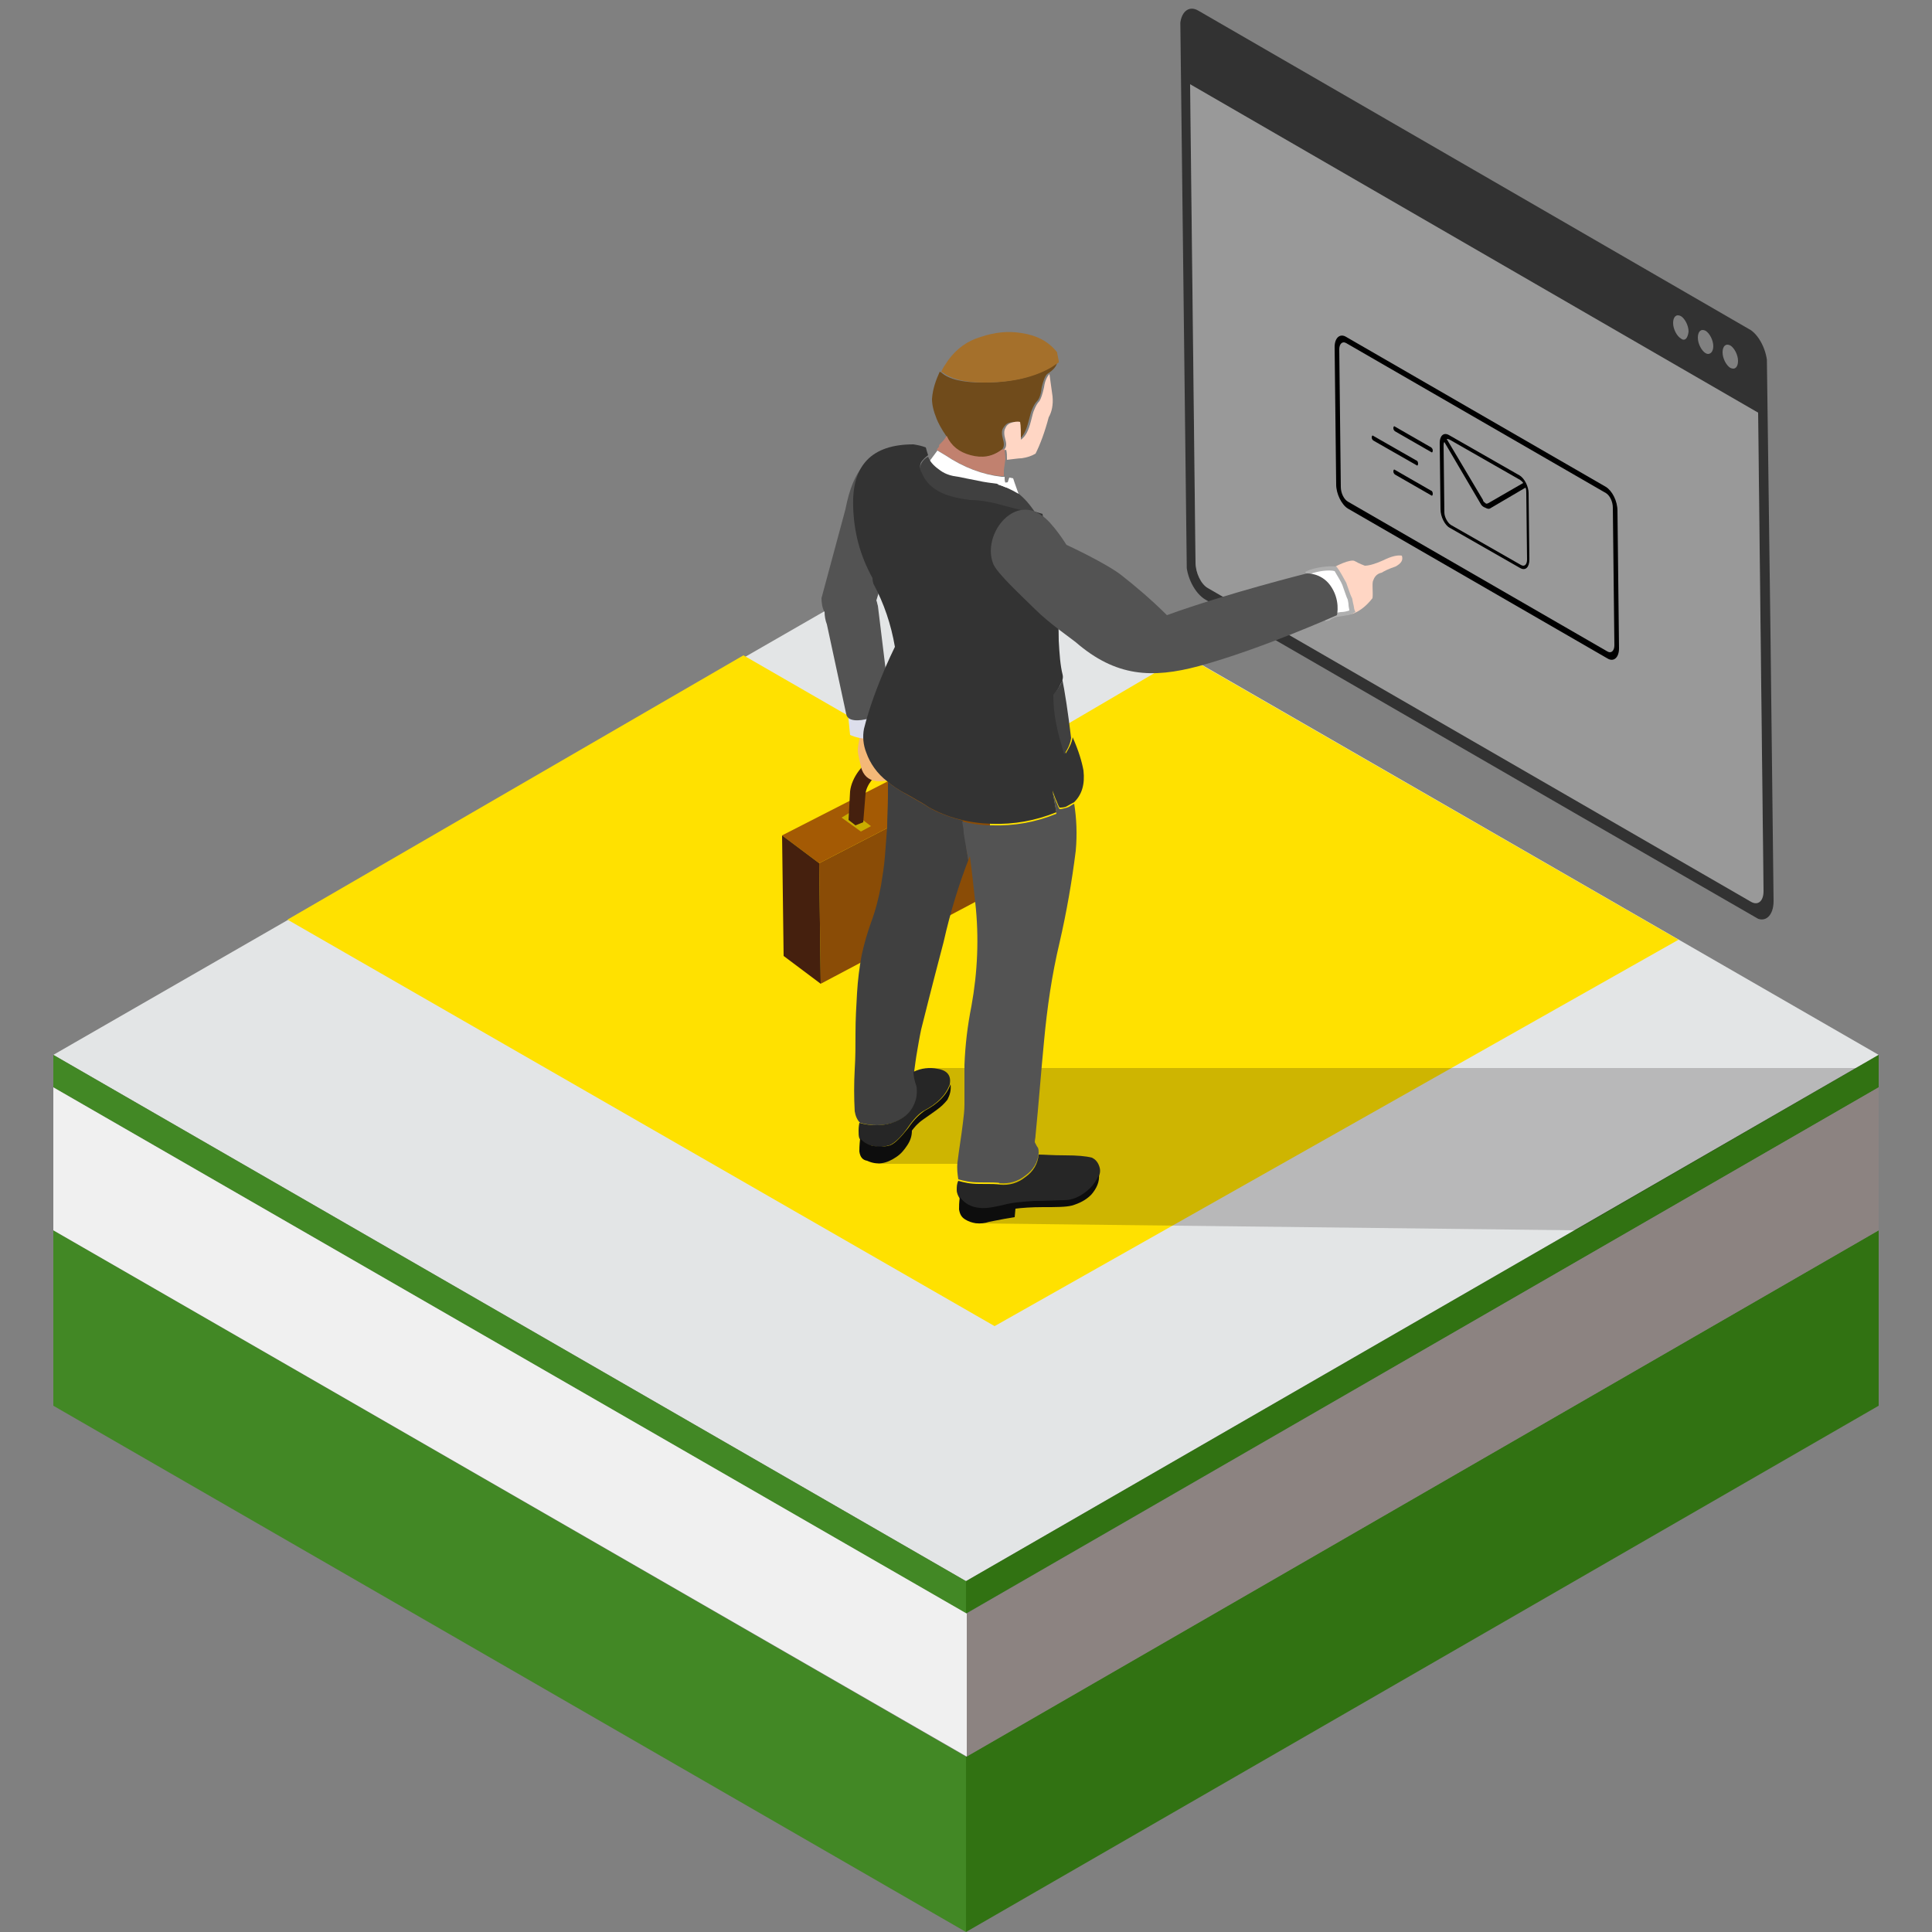 <svg xmlns="http://www.w3.org/2000/svg" xmlns:xlink="http://www.w3.org/1999/xlink" viewBox="0 0 250 250"><rect x="0" y="0" width="250" height="250" fill="#808080" stroke="none"/><style>.st0{display:none}.st1{display:inline;fill:#428825}.st2{fill:#e3e5e6}.st3{fill:#428825}.st4{fill:#317212}.st5{fill:#8c8381}.st6{fill:#f0f0f0}.st7{fill:#f9be00}.st8{fill:#ffe100}.st9{opacity:.2;fill:#0c0506}.st10{fill:#fff}.st10,.st11,.st12{fill-rule:evenodd;clip-rule:evenodd}.st11{fill:#6f6f6f}.st12{opacity:.2;fill:#0c0506}.st13{fill:#5a6771}.st13,.st14,.st15,.st16,.st17,.st18{fill-rule:evenodd;clip-rule:evenodd}.st14{fill:#a2a9ae}.st15{fill:#dde4ed}.st16{fill:#d2d2d2}.st17{fill:#dcdcdc}.st18{fill:#b5bec4}.st19{opacity:.2}.st20{fill-rule:evenodd;clip-rule:evenodd;fill:#191919}.st21{fill:#323232}.st22{stroke:#323232}.st22,.st23,.st24{fill:none;stroke-width:.5;stroke-miterlimit:10}.st23{stroke:url(#SVGID_1_)}.st24{stroke:url(#SVGID_2_)}.st25{enable-background:new}.st26{clip-path:url(#SVGID_4_)}.st27{opacity:.2;fill:#fff}.st28{fill:#8a4c06}.st29{fill:#a45a04}.st30{fill:#45200e}.st31{fill:#caad00}.st32{fill:#f4b878}.st33{fill:#dcdeeb}.st34{fill:#535353}.st35{fill:#704b1b}.st35,.st36,.st37{fill-rule:evenodd;clip-rule:evenodd}.st36{fill:#a5702b}.st37{fill:#ffd6c4}.st38{fill:#c1816f}.st38,.st39,.st40,.st41,.st42,.st43{fill-rule:evenodd;clip-rule:evenodd}.st39{fill:#333}.st40{fill:#404040}.st41{fill:#535353}.st42{fill:#262626}.st43{fill:#0d0d0d}.st44{fill:#afafaf}.st45{clip-path:url(#SVGID_6_)}.st46{fill:none;stroke:url(#SVGID_7_);stroke-width:.5;stroke-miterlimit:10}.st47{fill:#fff}.st48{fill:#005394}.st49{fill:#453946}.st50{clip-path:url(#SVGID_9_)}.st51{fill:#4ca3d8}.st52{fill:#3d8ec1}.st53{fill:#41abe1}.st54{fill:#dfe5ea}.st55{clip-path:url(#SVGID_11_)}.st56,.st57{fill:none;stroke:url(#SVGID_12_);stroke-width:.5;stroke-miterlimit:10}.st57{stroke:url(#SVGID_13_)}.st58{fill:#f1f5f6}.st58,.st59,.st60{fill-rule:evenodd;clip-rule:evenodd}.st59{fill:#f0f0f0}.st60{fill:#f9f9f9}.st61,.st62{fill:none;stroke:url(#SVGID_14_);stroke-width:.5;stroke-miterlimit:10}.st62{stroke:url(#SVGID_15_)}.st63{clip-path:url(#SVGID_17_)}.st64{clip-path:url(#SVGID_19_)}.st65{clip-path:url(#SVGID_21_)}.st66{clip-path:url(#SVGID_23_)}.st67{clip-path:url(#SVGID_25_)}.st68{clip-path:url(#SVGID_27_)}.st69{clip-path:url(#SVGID_29_)}.st70{clip-path:url(#SVGID_31_)}.st71{clip-path:url(#SVGID_33_)}</style><g id="_x30_1_x5F_Text"><path class="st2" d="M125 204.6L6.9 136.5l118.2-68 118 68z"/><path class="st3" d="M6.9 136.5v4.2L125 208.8v-4.2z"/><path class="st4" d="M125 204.6l118.1-68.1v4.2L125 208.8z"/><path class="st3" d="M6.9 159.2v22.7L125 250v-22.7z"/><path class="st4" d="M125 227.3V250l118.1-68.1v-22.7z"/><path class="st5" d="M243.1 140.7v18.5l-118 68.1v-18.5z"/><path class="st6" d="M125.1 227.3v-18.5L6.9 140.7v18.5z"/><path class="st8" d="M217.2 121.6l-63.9-36.8-28.3 16.6-28.8-16.6-59 34.2 91.5 52.6z"/><path class="st9" d="M240.2 138.2H120.4l-6.8 12.4h17.3l-4.8 7.7 77.8.9z"/><g class="st25"><defs><path id="SVGID_5_" class="st25" d="M153.6 76.3L152.7 0l75.9 43.9 1 76.2z"/></defs><clipPath id="SVGID_1_"><use xlink:href="#SVGID_5_" overflow="visible"/></clipPath><g clip-path="url(#SVGID_1_)"><path class="st21" d="M156.3 76.1c-.9-.5-1.6-2-1.6-3.3l-.7-61.9 73.5 42.5.7 61.9c0 1.3-.7 1.9-1.6 1.4l-70.3-40.6m61.2-32.3c-.5-.3-1-1.2-1-2s.4-1.2 1-.9c.5.3 1 1.2 1 2-.1.9-.5 1.3-1 .9m3.2 1.9c-.5-.3-1-1.2-1-2s.4-1.2 1-.9c.5.3 1 1.2 1 2s-.5 1.2-1 .9m3.2 1.9c-.5-.3-1-1.2-1-2s.4-1.2 1-.9c.5.3 1 1.2 1 2s-.4 1.2-1 .9m2.3-5.1L155.1 1.4c-1.3-.8-2.4.2-2.4 2.1l.8 69.2c0 1.9 1.1 4.1 2.5 4.9l71.1 41.1c1.3.8 2.4-.2 2.4-2.1l-.8-69.2c0-2-1.1-4.2-2.5-4.9"/></g></g><path class="st27" d="M156.3 76.1c-.9-.5-1.6-2-1.6-3.3l-.7-61.9 73.5 42.5.7 61.9c0 1.3-.7 1.9-1.6 1.4l-70.3-40.6"/><path d="M185.2 63.5l-4.7-2.7c-.1-.1-.2 0-.2.2s.1.3.2.4l4.7 2.7c.1.1.2 0 .2-.2s-.1-.4-.2-.4m-1.9-3.9l-5.6-3.2c-.1-.1-.2 0-.2.2s.1.3.2.4l5.6 3.2c.1.1.2 0 .2-.2s-.1-.4-.2-.4m1.9-1.7l-4.7-2.7c-.1-.1-.2 0-.2.2s.1.3.2.4l4.7 2.7c.1.1.2 0 .2-.2s-.1-.3-.2-.4m7 7.8c.2.1.4.2.6.1l4.6-2.7c.1.2.1.4.1.7l.1 8.6c0 .6-.3 1-.8.7l-9.1-5.2c-.4-.3-.8-1-.8-1.6l-.1-8.6c0-.2 0-.4.1-.5l4.7 8c.1.2.3.4.6.5m0-.6c-.1-.1-.3-.2-.3-.4l-4.7-7.9c.1 0 .2 0 .4.1l9.1 5.2c.1.1.3.2.4.4l-4.5 2.6c-.2.1-.3.1-.4 0m4.4-3.6l-9.1-5.2c-.7-.4-1.2.1-1.2 1l.1 8.6c0 1 .6 2.1 1.2 2.4l9.1 5.2c.7.4 1.2-.1 1.2-1.1l-.1-8.6c0-.8-.5-1.9-1.2-2.3"/><path d="M174.4 64.9c-.5-.3-.9-1.1-.9-1.9l-.2-17.8c0-.7.4-1.1.9-.8l33.6 19.4c.5.3.9 1.1.9 1.9l.2 17.8c0 .7-.4 1.1-.9.8l-33.6-19.4m33.4-1.9l-33.6-19.4c-.8-.5-1.5.1-1.5 1.3l.2 17.8c0 1.2.7 2.6 1.5 3.1L208 85.2c.8.5 1.5-.1 1.5-1.3l-.2-17.8c0-1.3-.7-2.6-1.5-3.1"/><path class="st28" d="M128.1 100.3v15.4l-21.9 11.6-.2-15.6z"/><path class="st29" d="M128.1 100.3l-4.8-3.5-22.1 11.3 4.8 3.6z"/><path class="st30" d="M101.2 108.1l.2 15.6 4.8 3.6-.2-15.6z"/><path class="st31" d="M120.2 102.2l-2.5-1.8-1.5.6 2.5 1.8zm-7.5 4.7l-2.5-1.9-1.3.8 2.5 1.8z"/><path class="st30" d="M109.8 106.1l.9.7 1-.4.3-3.7c.1-1.1 1.2-2.5 2.3-3l2.3-1c.4-.2.6-.2.7-.1.1.1.2.3.1.7l-.3 2.2.9.7 1-.5.3-2.2c.1-1.1-.2-2-.9-2.5s-1.7-.6-2.7-.1l-2.3 1c-1.7.7-3.2 2.7-3.4 4.5l-.2 3.7z"/><path class="st32" d="M113.9 93.4l.4 1.4s2 .5 3.3 2c1.3 1.4 2.1 1.1 1.2 1.9 0 0-.9.5-2.3-.6 0 0-.4-.2.3 1.3 0 0 .5.9-1.2 1.4-1.3.4-3.6.8-4.2-1.6-.5-2.3-.5-1.8-.2-3.6l.2-1.7 2.5-.5z"/><path class="st33" d="M109.7 92.1l.3 3s3.5 1.7 5.3-1.2l-.7-3.3c.1 0-2.9 2.4-4.9 1.5z"/><path class="st34" d="M106.3 77.4l3.1-11.5c2.1-11 8.6-6 8.5-3.1l-4.5 14.9c.1.2.1.4.2.7l1.5 12.3c.3 1.8-5.3 3.6-5.6 1.7L107 80.8c-.2-.5-.3-1.1-.3-1.6-.3-.5-.4-1.2-.4-1.8z"/><path class="st35" d="M136.8 46.9c-.3.2-.5.4-.9.6-2.2 1.3-5.1 2-8.7 2-2.6 0-4.4-.4-5.4-1.3-.1 0-.1-.1-.2-.1-.5 1.1-.9 2.2-1 3.5 0 .8.2 1.6.6 2.6.2.5.6 1.3 1.3 2.3.6 1.3 1.6 2.2 3.1 2.5 1.5.4 2.8.1 3.9-.7.4-.3.5-.7.3-1.4s-.2-1.2 0-1.5c.2-.3.4-.6.8-.7.3-.1.7-.1 1.1-.1 0 .5.1 1.3.1 2.3.6-.4 1-1.2 1.3-2.4.2-.7.3-1.2.4-1.4.2-.5.4-.9.7-1.2.3-.3.5-.9.6-1.8.2-.8.4-1.4.7-1.7.8-.5 1.2-1 1.3-1.5z"/><path class="st36" d="M121.8 48.1s.1.1.2.1c1 .8 2.7 1.3 5.4 1.3 3.6 0 6.5-.7 8.7-2l.9-.6v-.2l-.2-1v-.1c-1.1-1.4-2.6-2.2-4.6-2.5-1.8-.3-3.5-.1-5.3.5-1.7.5-3.1 1.5-4.2 3-.4.6-.7 1-.9 1.5z"/><path class="st37" d="M135.8 48.4c-.3.3-.6.9-.7 1.7-.2.9-.4 1.5-.6 1.8-.3.3-.5.7-.7 1.2-.1.2-.2.6-.4 1.4-.3 1.2-.7 2-1.3 2.4 0-1 0-1.8-.1-2.3-.4-.1-.8 0-1.1.1-.4.1-.7.4-.8.7-.2.3-.2.8 0 1.5s.1 1.1-.3 1.4l.4-.1c.1.4.1.8.1 1.3.9-.1 1.5-.2 1.9-.2.7-.1 1.3-.3 1.8-.6.6-1.2 1.2-2.8 1.7-4.7.4-.7.6-1.6.5-2.7-.2-1.3-.3-2.3-.4-2.9z"/><path class="st38" d="M121.2 58.2c.3.2.7.4 1 .6 2.4 1.6 4.9 2.6 7.3 2.8h.4v-.7c0-.2.1-.7.2-1.5 0-.4-.1-.9-.1-1.3l-.4.1c-1.2.9-2.5 1.1-4 .7-1.5-.4-2.5-1.2-3.1-2.5l-.2.3c-.1.2-.4.5-.8.9.1.2-.1.3-.3.6z"/><path class="st10" d="M130 61.9v-.2h-.4c-2.5-.3-4.9-1.2-7.3-2.8-.3-.2-.7-.4-1-.6-.5.7-1.4 1.9-2.8 3.7 1.5 1.2 2.3 1.9 2.5 2.3 0 0 0 .1.1.1s.1.1.2.1h.1c.4.1 1.3.1 2.5 0h.3c2-.3 3.3-.5 4-.8.7-.3 1.4-.2 2 .1 0-.3 0-.7-.1-1.2v-.1c-.1-.3-.1-.4-.1-.6z"/><path class="st39" d="M113 75.5c1.4 2.6 2.3 5.3 2.8 8.2-.4.8-.8 1.7-1.2 2.6-1.1 2.6-2.1 5.2-2.8 8-.2 1-.1 2.1.3 3.1.5 1.4 1.4 2.7 2.7 3.7.6.5 1.4 1.1 2.6 1.7 1.4.8 2.3 1.3 2.7 1.6 2.5 1.4 5.2 2.1 8.2 2.2 2.9.1 5.7-.4 8.4-1.5-.2-1.2-.4-2.1-.5-2.8.1.3.2.6.4 1.1.2.4.3.8.5 1.1.3 0 .7 0 1-.2.2-.1.5-.3.9-.5 1-1 1.4-2.3 1.2-4.1-.2-1.1-.6-2.5-1.4-4.3-.1.7-.4 1.3-.9 2.1-.4-1.4-.8-2.7-1-3.8-.3-1.4-.4-2.7-.4-3.9.3-.5.6-.9.7-1.2.3-.5.4-.9.3-1.3-.3-1.2-.4-2.6-.5-4.4 0-1.7-.1-3-.1-4l-2-12.4c-1.6-.5-3.2-.9-5-1.4-1.7-.4-3.1-.7-4.3-.7-1.6-.2-2.8-.5-3.7-.9-1.3-.6-2.2-1.4-2.6-2.5-.3-.4-.3-.8-.1-1.2.2-.3.5-.6.9-.9-.1-.3-.2-.6-.3-1-.5-.2-1-.3-1.6-.4-5.4 0-8 2.7-7.8 8.1.1 3.3.9 6.3 2.5 9.2 0 .4.1.6.1.7z"/><path class="st40" d="M124 61.7c-.8-.1-1.6-.3-2.3-.8-.7-.5-1.3-1-1.6-1.8-.4.2-.7.5-.9.9-.2.4-.2.8.1 1.2.4 1.1 1.3 2 2.6 2.6.9.4 2.1.7 3.6.9 1.1 0 2.6.2 4.3.7 2.3.6 3.7 1 4.2 1-.7-1.1-1.5-2-2.3-2.6-1.1-.6-2-.9-2.7-1.2-.7-.1-1.6-.2-2.5-.4-.6-.1-1.4-.3-2.5-.5z"/><path class="st10" d="M130.6 61.8l-.2.6c-.7.1-1.1.2-1.3.3.8.2 1.7.6 2.7 1.2-.1-.3-.3-.8-.5-1.4l-.2-.6-.5-.1z"/><path class="st40" d="M137.1 88.8c-.2.3-.4.6-.8 1.1 0 1.2.1 2.5.4 3.9.2 1.1.6 2.4 1 3.8.5-.7.8-1.4.9-2.1-.4-3.3-.8-6-1.2-7.9.1.3 0 .7-.3 1.2zm-11.8 22.5c-.2-1.1-.3-2.3-.5-3.6-.1-.5-.2-1.1-.2-1.5-1.5-.4-3-.9-4.4-1.7-.4-.3-1.3-.8-2.7-1.6-1.1-.6-2-1.2-2.6-1.7v1.7c0 1.4-.1 2.8-.1 4.1l-.3 3.9c-.1 1.2-.3 2.5-.5 3.7-.3 1.6-.7 3.2-1.3 4.8-.5 1.4-.9 2.8-1.2 4.2-.3 1.6-.5 3.2-.6 4.9-.1 1.7-.2 3.4-.2 5.2 0 1.6 0 3.1-.1 4.7-.1 1.8-.1 3.6 0 5.4.1.6.3 1.1.7 1.5 1.5.4 2.9.4 4.2 0 1.5-.5 2.5-1.3 3-2.7.2-.5.3-1.2.2-2-.2-.9-.3-1.5-.4-2 .1-.7.2-1.6.4-2.7.3-1.8.5-2.7.5-2.7 1.4-5.6 2.4-9.4 2.9-11.3.9-4 2-7.5 3.2-10.6z"/><path class="st41" d="M125.3 111.3c.1-.2.1-.3.2-.5.3 2.2.5 4.2.7 6 .5 4.5.3 9-.5 13.4-.5 2.5-.8 5-.9 7.6v5.1c0 .8-.1 1.6-.2 2.4-.2 1.7-.5 3.4-.7 5.1-.1.8 0 1.5.1 2.2.7.2 1.5.4 2.7.4 1.5 0 2.4 0 2.7.1 1.2.1 2.3-.2 3.3-1 1-.7 1.6-1.7 1.7-2.9 0-.2 0-.5-.1-.7-.1-.1-.2-.3-.4-.7 0-.3.1-.6.1-.9.4-4 .7-8.1 1.1-12.2.4-4.3 1-8.5 2-12.7.9-3.9 1.6-7.9 2.1-11.9.2-2.2.1-4.2-.2-6.1-.4.2-.6.4-.9.5-.4.1-.7.2-1 .2-.2-.3-.3-.7-.5-1.1-.2-.5-.3-.9-.4-1.1.1.6.3 1.5.5 2.8-2.7 1.1-5.5 1.6-8.4 1.5-1.3 0-2.6-.2-3.8-.5.1.5.2 1 .2 1.5.2 1.2.4 2.4.6 3.5z"/><path class="st42" d="M118.2 138.7c1-.5 2.1-.6 3.1-.4 1.3.2 1.8.9 1.6 2-.5 1.4-1.6 2.5-3.3 3.4-.6.3-1.4 1.1-2.2 2.3-.8 1.1-1.6 1.9-2.3 2.2-.7.2-1.4.3-2.1.1-.8-.1-1.4-.5-1.8-1-.1-.3-.1-.6-.1-1 0-.1 0-.5.1-1 1.5.4 2.9.4 4.2 0 1.5-.5 2.5-1.3 3-2.7.2-.5.3-1.2.2-2-.3-.8-.4-1.5-.4-1.9zm19.6 10.8c1.6 0 2.7.1 3.5.3.4.2.7.5.9 1 .2.5.2.9 0 1.4-.4.9-1 1.7-1.8 2.3-.8.6-1.7.9-2.7 1-.9 0-2.2 0-3.9.1-1.5.1-2.8.2-3.9.5-1.3.3-2.3.4-3.1.4-1.2-.1-2.1-.6-2.6-1.4-.2-.3-.4-.7-.4-1.1 0-.4 0-.8.2-1.2.7.2 1.5.4 2.7.4 1.5 0 2.4 0 2.7.1 1.2.1 2.3-.2 3.3-1 1-.7 1.6-1.7 1.7-2.9.7 0 1.8.1 3.4.1z"/><path class="st43" d="M121.1 143.7c-.4.3-1 .7-1.7 1.2s-1.1 1-1.4 1.4c0 .7-.2 1.3-.6 1.9-.4.6-.8 1.1-1.4 1.5-1.3.9-2.5 1.1-3.8.5-.6-.1-.9-.5-1-1.2 0-.2 0-.8.1-1.7.4.5 1.1.9 1.8 1 .7.1 1.4.1 2.1-.1.7-.3 1.4-1.1 2.3-2.2.8-1.2 1.6-1.9 2.2-2.3 1.7-.9 2.8-2 3.3-3.4.1.8-.1 1.4-.4 2-.4.5-.8.9-1.5 1.4zm3.8 14.1c-.5-.3-.7-.7-.8-1.3 0-.4 0-.9.1-1.6.6.8 1.4 1.3 2.6 1.4.8.1 1.8-.1 3.1-.4 1.1-.3 2.4-.4 3.9-.5 1.7 0 3-.1 3.9-.1 1 0 1.9-.4 2.7-1 .8-.6 1.4-1.3 1.8-2.3.1.9-.3 1.8-1 2.6-.7.7-1.5 1.1-2.5 1.4-.8.2-2 .2-3.7.2-1.6 0-2.8.1-3.6.2l-.1 1.1c-.7.1-1.8.3-3.3.6-1.2.4-2.3.2-3.1-.3z"/><path class="st37" d="M177.6 77.4c.1-.7-.1-2 .1-2.3.2-.6.6-.9 1.1-1 .3-.2.9-.5 1.8-.8.7-.4 1-.8.8-1.4-.6-.1-1.4.1-2.4.6-1.1.5-1.9.7-2.4.7-.2-.1-.6-.2-1.3-.6-.5-.3-2.5.6-3.3 1.2-.5.3-.8.6-1 .8-.4.3-.8.5-1.1.6-1.8 1-2.2 1.9-1.4 2.6.8.7 2 1.1 3.5 1.3 1 .5 2 .6 3.1.3 1-.4 1.8-1.1 2.5-2z"/><path class="st10" d="M169.2 74.1c.5 1.7 1.2 3.3 2.4 5.9 1.2-.9 2.4-.4 3.3-.9-.1-.4-.2-1.5-.3-1.7-.2-.4-.4-1-.7-1.9-.3-.7-.8-1.5-1.1-1.9-.7-.1-2.6 0-3.6.5z"/><path class="st44" d="M171.5 80.4l-.1-.3c-1.2-2.4-1.9-4.1-2.4-5.9l-.1-.2.2-.1c1-.5 3-.7 3.7-.6h.1l.1.1c.4.5.8 1.3 1.2 2 .3.8.5 1.5.7 1.9.1.1.1.4.2.8.1.3.1.7.2.9l.1.2-.2.1c-.4.3-.9.3-1.4.4-.6.1-1.2.1-1.8.6l-.5.1zm-2-6.1c.5 1.6 1.1 3.2 2.2 5.4.6-.4 1.3-.4 1.8-.5.4 0 .8-.1 1.1-.2 0-.2-.1-.5-.1-.7 0-.3-.1-.6-.1-.7-.2-.4-.4-1.1-.7-1.9-.2-.5-.6-1.1-1-1.8-.7-.2-2.3 0-3.2.4z"/><path class="st41" d="M148.4 65.3h-.2.2zm-3.2 9.2c-2-1.6-7.2-4-7.2-4s-1.8-2.9-3.2-3.8c-3.7-2.7-7.7 2.5-6.3 6.2.4 1.2 3.8 4.3 5.4 5.9 1.9 1.9 4.7 3.8 5.3 4.3 5.2 4.5 9.9 4.7 15.9 3.1 8.1-2.2 17.9-6.6 17.9-6.6s.5-2-.9-3.9c-1.2-1.6-3-1.5-3-1.5s-10.4 2.6-18.1 5.4c-2.1-2.1-4.4-4-5.8-5.1z"/></g></svg>